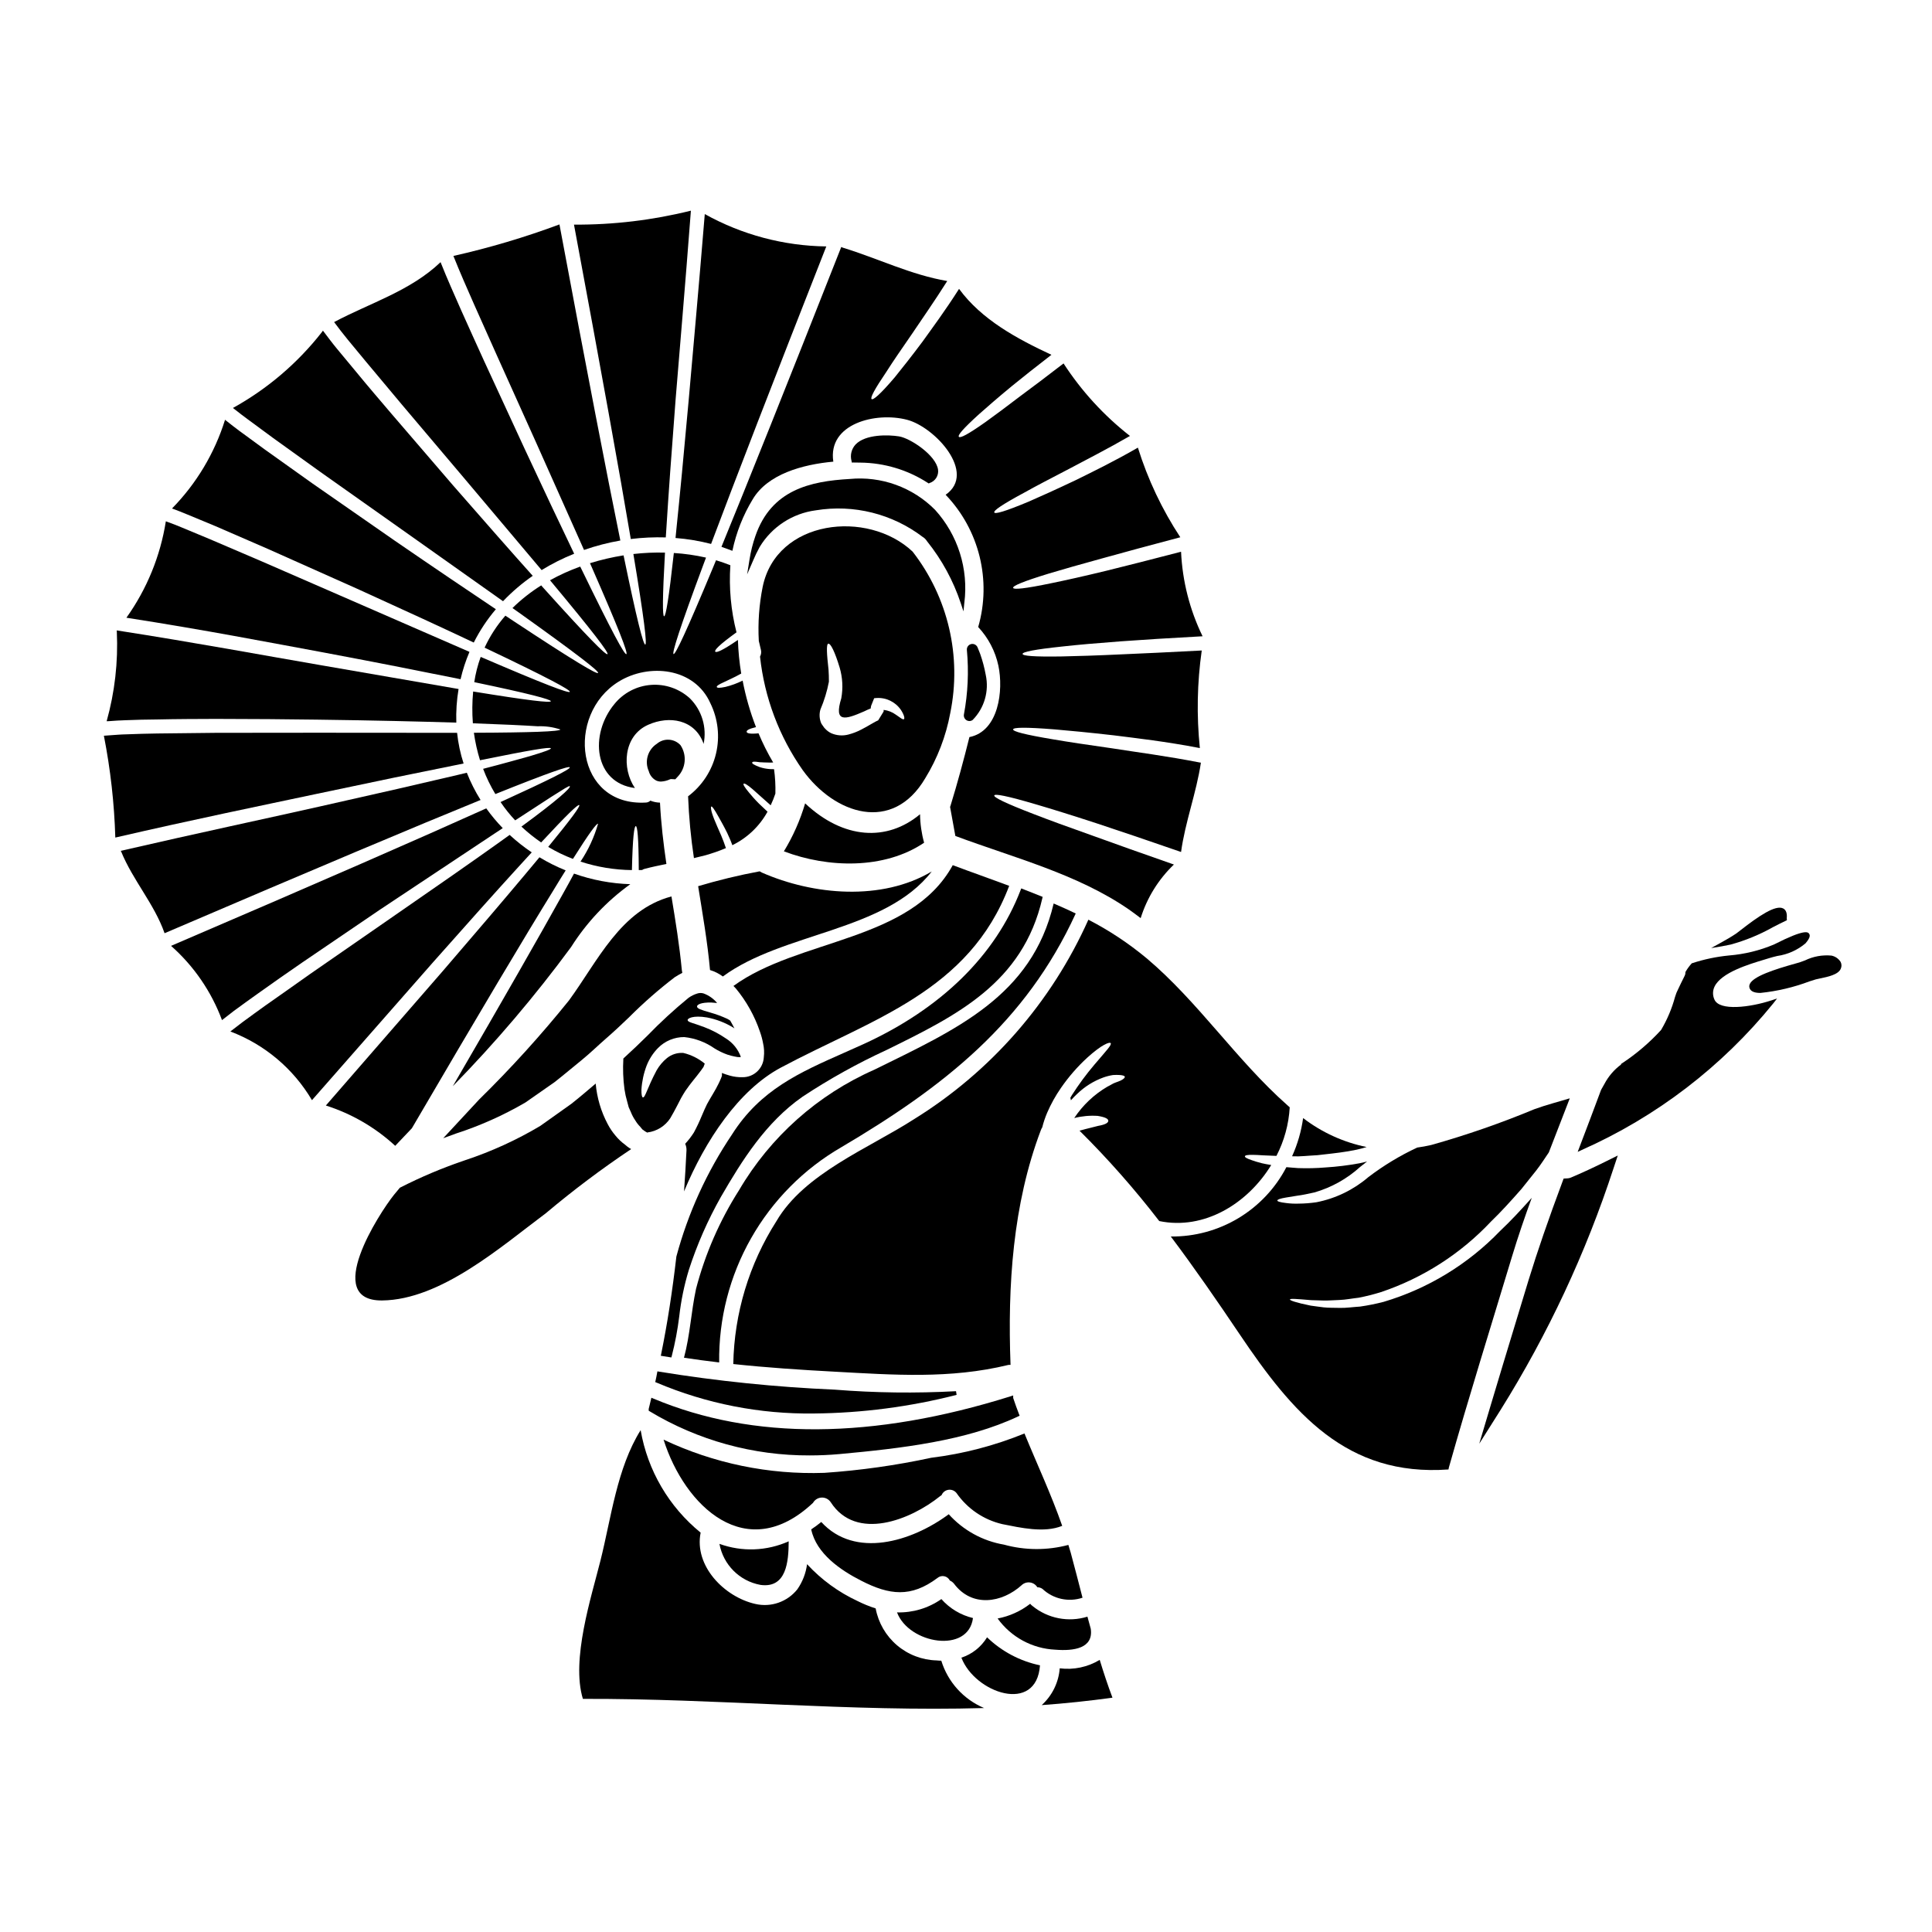 <?xml version="1.0" encoding="UTF-8"?>
<!-- Uploaded to: SVG Repo, www.svgrepo.com, Generator: SVG Repo Mixer Tools -->
<svg fill="#000000" width="800px" height="800px" version="1.1" viewBox="144 144 512 512" xmlns="http://www.w3.org/2000/svg">
 <g>
  <path d="m367.76 422.97c-11.934 5.277-22.238 9.84-29.734 21.617h0.004c-6.688 9.914-11.684 20.867-14.785 32.414-1.062 9.211-2.363 17.645-4.019 25.789l-0.105 0.504 2.793 0.449 0.117-0.422h0.004c0.879-3.434 1.535-6.918 1.969-10.434 0.469-4.168 1.316-8.285 2.531-12.297 2.18-6.742 5.035-13.25 8.52-19.418 5.617-9.703 11.906-19.742 21.605-26.52 7.106-4.695 14.559-8.84 22.297-12.402 18.566-9.121 36.102-17.73 41.266-40.176l0.09-0.395-0.395-0.16c-1.344-0.551-2.723-1.09-4.098-1.621l-1.18-0.461-0.176 0.465c-6.656 17.285-21.059 31.402-41.652 40.809-1.684 0.77-3.387 1.523-5.051 2.258z"/>
  <path d="m345.32 374.91c-5.5 1.023-10.941 2.34-16.305 3.938 1.18 7.375 2.477 14.754 3.148 22.23h0.027c1.215 0.367 2.356 0.945 3.375 1.699 15.93-11.754 42.984-11.855 55.359-27.832-13.254 7.902-31.406 6.277-45.008 0.301-0.207-0.102-0.406-0.215-0.598-0.336z"/>
  <path d="m370.15 266.57c0.641 0 1.281 0 1.891 0.027h-0.004c6.34 0.066 12.527 1.93 17.848 5.375l0.227 0.148 0.25-0.117h0.004c1.5-0.488 2.441-1.98 2.227-3.543-0.547-3.844-7.356-8.328-10.336-8.812-2.836-0.461-8.883-0.609-11.516 2.141-1.098 1.18-1.504 2.844-1.07 4.398l0.078 0.395z"/>
  <path d="m338.37 405.29c0.199 0.223 0.426 0.453 0.621 0.648h0.004c2.816 3.402 4.984 7.293 6.402 11.477 0.355 0.992 0.633 2.016 0.824 3.051 0.281 1.215 0.352 2.469 0.199 3.703-0.152 2.988-2.633 5.328-5.625 5.301-1.113 0.031-2.227-0.102-3.301-0.395-0.824-0.223-1.449-0.453-2.199-0.727l-0.004-0.004c0.035 0.184 0.043 0.367 0.027 0.555 0.012 0.074 0.012 0.148 0 0.223-0.074 0.199-0.176 0.426-0.25 0.652-0.199 0.426-0.375 0.898-0.598 1.324-0.879 1.852-2.102 3.652-3.102 5.512-0.223 0.453-0.426 0.902-0.648 1.379-0.25 0.598-0.5 1.18-0.789 1.824v-0.004c-0.605 1.477-1.293 2.922-2.051 4.328-0.676 1.059-1.445 2.055-2.301 2.977 0.254 0.547 0.375 1.148 0.348 1.75-0.172 3.652-0.395 7.25-0.648 10.875 5.629-13.551 14.504-26.852 25.633-32.801 24.152-12.902 49.887-20.074 60.535-48.184-4.953-1.852-9.977-3.602-14.957-5.477-11.164 20.336-40.867 19.438-58.121 32.012z"/>
  <path d="m388.9 367.33c-0.68-2.457-1.043-4.996-1.078-7.547-8.773 7.324-20.301 6.652-30.453-2.879-1.316 4.465-3.207 8.734-5.629 12.707 11.707 4.453 26.633 4.828 37.16-2.281z"/>
  <path d="m264.75 444.43c6.445-2.082 12.648-4.856 18.5-8.266 2.648-1.855 5.25-3.676 7.777-5.43 2.449-1.926 4.773-3.902 7.086-5.773 2.309-1.875 4.402-3.938 6.551-5.801 2.148-1.867 4.148-3.75 6.125-5.652h-0.004c3.781-3.785 7.812-7.312 12.062-10.562 0.625-0.375 1.273-0.789 1.969-1.125-0.059-0.246-0.102-0.496-0.125-0.746-0.625-6.555-1.676-13.051-2.754-19.531 0 0 0 0.027-0.023 0.027-13.477 3.574-19.531 17.176-27.133 27.551-7.426 9.219-15.383 17.992-23.828 26.281-3.148 3.379-6.316 6.789-9.5 10.234 1.125-0.434 2.223-0.832 3.297-1.207z"/>
  <path d="m366.97 448.02c27.133-16.027 48.836-32.984 62.109-61.938-1.926-0.926-3.871-1.797-5.848-2.648-5.801 24.629-25.93 33.406-47.535 44.055-15.012 6.617-27.555 17.793-35.855 31.945-5.125 8.055-8.965 16.863-11.379 26.102-1.328 6.176-1.574 12.254-3.199 18.277 3.102 0.477 6.199 0.875 9.328 1.25v0.004c-0.156-11.527 2.762-22.891 8.453-32.914 5.688-10.027 13.949-18.359 23.926-24.133z"/>
  <path d="m385.85 290.18c-11.93-11.23-36.082-8.5-39.734 9.352-0.945 4.715-1.289 9.527-1.023 14.328 0.172 0.789 0.352 1.523 0.547 2.297 0.168 0.625 0.086 1.285-0.223 1.852 1.168 10.832 5.066 21.191 11.328 30.105 8.426 11.68 23.805 16.828 32.457 2.125 3.25-5.293 5.492-11.145 6.625-17.254 3.086-15.039-0.559-30.68-9.977-42.805zm-2.301 44.406c-0.301 0.199-0.977-0.395-2.125-1.18-0.957-0.699-2.078-1.141-3.254-1.281v0.43l-1.426 2.32c-0.246 0.102-1.148 0.574-1.902 1.027-0.824 0.477-1.699 1-2.672 1.477h0.004c-1.059 0.551-2.176 0.977-3.328 1.277-1.52 0.406-3.133 0.281-4.578-0.352-0.637-0.309-1.203-0.742-1.672-1.273-0.164-0.164-0.309-0.352-0.426-0.551l-0.176-0.25-0.074-0.098-0.051-0.074-0.223-0.352-0.004-0.004c-0.496-1.16-0.578-2.461-0.223-3.676 1.012-2.371 1.766-4.844 2.25-7.375 0-1.125-0.027-2.199-0.102-3.199-0.449-4.051-0.648-6.777-0.047-6.875 0.602-0.098 1.746 2.176 3 6.348 0.777 2.644 0.926 5.438 0.426 8.148-2 6.504 0.977 5.68 6.102 3.43h-0.004c0.555-0.281 1.121-0.531 1.703-0.75v-0.098l0.074-0.453v-0.004c0.004-0.066 0.02-0.133 0.051-0.195l0.789-1.969 0.574-0.051c2.566-0.184 5.039 1.008 6.5 3.125 0.914 1.395 1.062 2.32 0.812 2.492z"/>
  <path d="m344.2 286.01c-0.715 2.047-1.242 4.156-1.574 6.297l-0.629 3.91 1.574-3.633h-0.004c0.523-1.242 1.109-2.453 1.754-3.633 3.223-5.332 8.695-8.902 14.875-9.711 10.027-1.645 20.293 0.918 28.375 7.086 0.234 0.133 0.449 0.305 0.637 0.508 0.176 0.191 0.34 0.402 0.484 0.625 3.918 4.887 6.938 10.434 8.914 16.375l0.727 2.188 0.227-2.293h0.004c1.133-8.949-1.703-17.945-7.766-24.625-5.938-5.981-14.246-8.98-22.633-8.172-10.453 0.598-20.73 2.867-24.965 15.078z"/>
  <path d="m318.07 341.11c-2.402 1.559-3.312 4.637-2.141 7.254 0.281 1.074 1.004 1.984 1.992 2.5 0.398 0.172 0.828 0.262 1.262 0.258 0.844-0.047 1.668-0.258 2.43-0.621 0.133-0.035 0.273-0.047 0.414-0.031l0.934 0.051 0.629-0.688c2.18-2.266 2.492-5.746 0.742-8.363-1.652-1.777-4.414-1.938-6.262-0.359z"/>
  <path d="m330.39 340.91c0.012 0.086 0.039 0.172 0.074 0.25 0.902-4.379-0.457-8.918-3.625-12.078-2.797-2.559-6.523-3.856-10.301-3.578-3.781 0.273-7.281 2.094-9.68 5.031-6.773 8.152-5.398 20.953 5.398 22.301-3.5-5.117-3.148-13.828 3.543-16.773 5.562-2.477 12.262-1.398 14.59 4.848z"/>
  <path d="m365.2 512.27c-15.578-0.668-31.105-2.258-46.5-4.766l-0.477-0.082-0.094 0.477c-0.121 0.668-0.242 1.312-0.395 1.969l-0.094 0.395 0.395 0.16v-0.004c13.164 5.582 27.348 8.363 41.648 8.172 12.762-0.117 25.461-1.773 37.828-4.938l-0.156-0.973h-0.004c-10.715 0.582-21.453 0.445-32.152-0.41z"/>
  <path d="m411.86 514.02c-36.523 11.465-68.383 11.672-94.703 0.617l-0.531-0.223-0.137 0.559c-0.102 0.395-0.195 0.816-0.293 1.227-0.094 0.414-0.188 0.789-0.285 1.18v0.473l0.234 0.141v0.004c12.812 7.723 27.5 11.77 42.453 11.703 2.609 0 5.234-0.117 7.871-0.355 16.438-1.508 33.629-3.516 47.328-9.969l0.414-0.195-0.168-0.43c-0.523-1.355-1.051-2.812-1.539-4.273v-0.668z"/>
  <path d="m295.84 371.61c4.328-6.852 6.297-9.5 6.652-9.301-1.023 3.562-2.59 6.945-4.652 10.023 4.402 1.438 8.996 2.199 13.625 2.25 0.199-8.75 0.602-11.652 1.027-11.652s0.746 2.902 0.789 11.652c0.301 0 0.598-0.023 0.898-0.023h-0.004c0.191-0.148 0.414-0.25 0.652-0.301 1.879-0.5 3.824-0.898 5.777-1.301-0.789-5.375-1.426-10.777-1.699-16.25-0.875-0.02-1.742-0.199-2.551-0.527-0.309 0.301-0.719 0.48-1.152 0.504-18.68 1.098-21.402-23.254-7.277-32.031 8-4.953 20.105-3.777 24.328 5.699 2.039 4.156 2.566 8.895 1.488 13.398-1.078 4.508-3.691 8.492-7.391 11.281 0.215 5.481 0.73 10.949 1.551 16.375 0.949-0.223 1.898-0.473 2.852-0.699 1.914-0.523 3.793-1.176 5.621-1.949-0.375-1.18-0.824-2.301-1.223-3.273-0.789-1.828-1.453-3.277-1.902-4.43-0.902-2.273-0.949-3.273-0.723-3.324 0.223-0.051 0.746 0.676 1.926 2.777 0.574 1.047 1.379 2.426 2.273 4.246 0.426 0.93 0.926 2.004 1.352 3.227v0.004c3.949-1.926 7.207-5.027 9.328-8.879-0.852-0.789-1.602-1.5-2.25-2.125-1.18-1.18-2.027-2.176-2.648-2.93-1.273-1.523-1.625-2.199-1.43-2.363 0.195-0.16 0.902 0.199 2.363 1.449 1.074 0.977 2.648 2.363 4.801 4.277l-0.004 0.004c0.477-1.008 0.895-2.043 1.25-3.102 0.059-2.164-0.059-4.328-0.352-6.473-0.395 0-0.789-0.027-1.074-0.027-0.926-0.059-1.84-0.234-2.723-0.523-1.602-0.602-2.102-0.977-2-1.223 0.102-0.246 0.523-0.305 2-0.074 0.746 0.074 1.5 0.047 2.773 0.098 0.223 0 0.5-0.023 0.789-0.023v-0.004c-1.469-2.484-2.762-5.066-3.879-7.727-2.273 0.223-3.098 0-3.148-0.395-0.051-0.395 0.551-0.789 2.477-1.25-1.551-3.992-2.738-8.121-3.543-12.328-1.461 0.727-2.996 1.289-4.578 1.676-1.574 0.328-2.199 0.277-2.273 0.023-0.074-0.25 0.453-0.648 1.855-1.273 1.023-0.523 2.598-1.148 4.625-2.297h-0.004c-0.488-2.945-0.781-5.922-0.875-8.906-4.125 2.824-5.699 3.453-6 3.102-0.301-0.352 0.949-1.75 5.625-5.117-1.48-5.801-2.027-11.801-1.625-17.777-1.223-0.5-2.5-0.926-3.797-1.328-0.277 0.676-0.578 1.352-0.828 2.004-6.981 16.773-9.953 23.055-10.426 22.852-0.473-0.199 1.598-6.801 7.949-23.828 0.199-0.551 0.426-1.148 0.648-1.727-2.805-0.637-5.652-1.047-8.523-1.223-1.328 12.027-2.125 16.777-2.578 16.777s-0.449-4.852 0.227-16.879v0.004c-2.797-0.074-5.594 0.051-8.375 0.371 2.875 17.25 3.648 23.902 3.148 24.008-0.523 0-2.223-6.555-5.75-23.656v0.004c-3.016 0.477-5.988 1.172-8.902 2.074 0.125 0.305 0.277 0.602 0.395 0.879 7.25 16.531 9.727 22.977 9.25 23.223-0.477 0.242-3.773-5.824-11.676-22.078-0.176-0.395-0.352-0.75-0.551-1.125-2.762 0.988-5.438 2.199-8.004 3.625l0.023 0.023c11.477 13.777 15.605 19.203 15.203 19.555-0.402 0.352-5.227-4.477-17.227-17.828-0.102-0.125-0.223-0.25-0.328-0.395h0.004c-2.754 1.719-5.309 3.734-7.625 6.004 0.598 0.426 1.223 0.852 1.797 1.273 7.727 5.512 13.027 9.398 16.355 11.949 3.324 2.551 4.676 3.75 4.527 3.981-0.148 0.227-1.773-0.602-5.352-2.777s-9.102-5.723-17.051-10.973c-0.699-0.453-1.43-0.953-2.152-1.43h-0.004c-2.231 2.547-4.086 5.402-5.508 8.477 16.629 7.898 22.805 11.227 22.582 11.703-0.223 0.477-6.754-2-23.617-9.25-0.793 2.168-1.363 4.41-1.703 6.691 14.625 3.051 20.301 4.578 20.301 5.051-0.098 0.477-5.875-0.172-20.602-2.574h0.004c-0.266 2.801-0.289 5.621-0.074 8.426 7.848 0.277 13.449 0.551 17.176 0.789 2.035-0.082 4.07 0.207 6.004 0.848 0 0.25-1.828 0.477-6.027 0.625-3.676 0.125-9.18 0.223-16.883 0.246v0.004c0.344 2.465 0.887 4.898 1.625 7.277 13.328-2.699 18.629-3.602 18.777-3.148 0.074 0.246-1.574 0.875-5.512 2.051-2.852 0.789-6.977 1.969-12.449 3.375l0.004-0.004c0.875 2.328 1.965 4.566 3.246 6.691 13.953-5.602 19.531-7.527 19.73-7.086 0.199 0.441-4.93 3.078-18.355 9.203l0.004 0.004c1.156 1.719 2.453 3.34 3.875 4.848 4.172-2.723 7.324-4.773 9.602-6.25 3.301-2.074 4.676-3 4.875-2.797 0.352 0.375-3.199 3.648-12.828 10.703l0.004-0.004c1.633 1.531 3.379 2.934 5.227 4.199 6.871-7.398 9.801-10.203 10.102-9.902s-2.051 3.543-8.227 11.078l-0.004 0.004c2.086 1.254 4.277 2.316 6.555 3.176z"/>
  <path d="m427.13 553.42c-5.598 1.488-11.492 1.461-17.078-0.078-5.641-0.965-10.793-3.801-14.625-8.051-9.902 7.328-24.879 11.809-33.781 2.051h-0.004c-0.852 0.707-1.746 1.363-2.676 1.969 0 0.023 0 0.047 0.027 0.047 1.352 6.375 7.773 10.777 13.254 13.551 7.449 3.824 13.18 4.527 20.176-0.723 0.5-0.43 1.172-0.602 1.816-0.469 0.645 0.133 1.191 0.555 1.484 1.145 0.445 0.188 0.832 0.488 1.129 0.875 4.723 6.277 12.648 5.117 17.953 0.301l-0.004-0.004c0.598-0.535 1.402-0.777 2.191-0.66 0.793 0.117 1.492 0.578 1.91 1.262 0.496 0.004 0.977 0.16 1.375 0.449 2.836 2.672 6.91 3.562 10.602 2.328-1.027-3.977-2.051-7.949-3.125-11.926-0.207-0.719-0.422-1.395-0.625-2.066z"/>
  <path d="m602.63 394.32c3.894-1.066 7.641-2.602 11.16-4.578 1.125-0.574 2.269-1.18 3.457-1.73l0.285-0.133v-0.312l-0.027-0.195c0.133-1.324-0.172-2.199-0.91-2.606-2.027-1.105-6.629 2.086-11.297 5.719-0.547 0.43-0.965 0.75-1.18 0.906-1.395 0.934-2.809 1.738-4.141 2.473l-2.508 1.387 2.824-0.469c0.758-0.133 1.539-0.293 2.336-0.461z"/>
  <path d="m491.31 450.25c1.23-0.043 2.457-0.152 3.676-0.324 2.625-0.301 5.512-0.602 8.555-1.25 0.875-0.199 1.746-0.426 2.625-0.699v-0.004c-6.121-1.246-11.875-3.871-16.828-7.672-0.48 3.5-1.465 6.91-2.926 10.125 0.551 0 1.074 0 1.648 0.023 1.008-0.023 2.07-0.125 3.25-0.199z"/>
  <path d="m338.09 289.97c1.008-4.816 2.824-9.422 5.375-13.629 3.938-6.691 13.18-9.25 21.375-10-1.551-10.102 11.305-13.254 19.531-11.098 7.348 1.898 18.578 14.074 10.234 19.875 8.918 9.312 12.203 22.668 8.629 35.055 2.68 2.863 4.527 6.398 5.348 10.234 1.379 6.5 0.125 17.379-7.676 18.93-1.527 6.125-3.176 12.227-5.027 18.25-0.023 0.102-0.074 0.148-0.098 0.25 0.449 2.551 0.926 5.117 1.398 7.699 15.453 5.777 32.273 10.027 45.984 19.48 1.074 0.75 2.102 1.527 3.125 2.301 1.691-5.402 4.719-10.293 8.809-14.207-8.477-2.949-15.629-5.512-21.555-7.652-6.578-2.32-11.68-4.199-15.555-5.699-7.75-2.977-10.629-4.453-10.5-4.953 0.125-0.5 3.25 0.051 11.277 2.426 4.004 1.18 9.254 2.801 15.902 4.977 6.152 2.027 13.527 4.527 22.328 7.578 1.102-8.027 4.055-15.648 5.254-23.652-9.129-1.801-17.129-2.801-23.559-3.824-6.551-0.926-11.676-1.699-15.551-2.363-7.801-1.305-10.73-2.125-10.652-2.652 0.078-0.527 3.098-0.625 10.973 0 3.938 0.328 9.078 0.828 15.68 1.574 6.223 0.789 13.703 1.625 22.828 3.379l0.008-0.004c-0.887-8.609-0.719-17.289 0.5-25.855-8.754 0.453-15.578 0.789-21.355 1.027-6.348 0.301-11.852 0.473-15.648 0.547-7.578 0.125-10.477-0.148-10.477-0.672 0-0.523 3.102-1.18 10.629-1.969 3.773-0.426 8.949-0.875 15.277-1.352 5.875-0.426 12.902-0.875 21.805-1.352h-0.008c-3.406-7-5.348-14.625-5.703-22.402-7.75 2.027-14.301 3.676-19.75 5.027-6.078 1.477-10.805 2.527-14.453 3.273-7.277 1.527-10.152 1.773-10.301 1.273-0.148-0.5 2.449-1.648 9.578-3.824 3.574-1.074 8.301-2.426 14.328-4.074 5.574-1.551 12.328-3.379 20.402-5.512v0.004c-4.84-7.356-8.625-15.352-11.242-23.754-6.375 3.672-11.879 6.348-16.453 8.602-5.227 2.477-9.328 4.328-12.477 5.699-6.352 2.652-8.902 3.352-9.129 2.879-0.223-0.477 1.926-2.027 7.977-5.277 2.973-1.672 6.977-3.746 12.074-6.398 4.426-2.363 9.875-5.117 15.902-8.602l0.004-0.004c-6.894-5.387-12.84-11.879-17.602-19.215-4.426 3.402-8.227 6.297-11.453 8.66-3.848 2.93-6.848 5.176-9.199 6.852-4.703 3.324-6.727 4.348-7.086 3.938-0.359-0.414 1.051-2.102 5.348-6.004 2.176-1.926 5.027-4.426 8.801-7.527 2.898-2.363 6.359-5.098 10.379-8.203-9.105-4.25-18.5-9.301-24.48-17.477-3.672 5.773-6.977 10.203-9.676 13.977-3.027 4.051-5.477 7.125-7.375 9.477-3.938 4.625-5.75 6.102-6.129 5.75-0.379-0.352 0.676-2.43 4.004-7.352 1.602-2.527 3.824-5.75 6.691-9.902 2.574-3.848 5.875-8.527 9.352-14.027-9.652-1.648-18.324-5.977-27.707-8.852-0.121-0.047-0.246-0.121-0.375-0.172-14.602 37.059-24.828 62.582-31.754 79.465 0.969 0.355 1.945 0.68 2.894 1.055z"/>
  <path d="m334.66 553.14c1.008 5.535 5.34 9.867 10.875 10.875 6.898 0.953 7.449-6.176 7.477-11.551h0.004c-5.801 2.598-12.383 2.844-18.355 0.676z"/>
  <path d="m321.64 440.32c0.648-1.074 1.273-2.273 1.902-3.477 0.324-0.621 0.621-1.223 0.926-1.797 0.352-0.648 0.789-1.352 1.148-1.926 1.523-2.227 2.902-3.727 3.848-5.027 0.277-0.328 0.453-0.625 0.676-0.926l0.301-0.426c0.098-0.301 0.223-0.602 0.328-0.875v0.004c-1.656-1.363-3.594-2.328-5.676-2.828-1.574-0.113-3.133 0.379-4.356 1.375-1.098 0.902-2.019 1.996-2.723 3.227-2.527 4.723-3.027 7.324-3.652 7.176-0.246-0.051-0.395-0.699-0.375-2.074 0.137-2.184 0.605-4.336 1.387-6.379 0.684-1.73 1.703-3.305 3.004-4.629 1.828-1.867 4.336-2.914 6.949-2.902 2.887 0.305 5.648 1.336 8.027 3.004 1.078 0.668 2.227 1.223 3.422 1.648 0.625 0.207 1.258 0.375 1.902 0.5 0.465 0.117 0.945 0.176 1.426 0.176 0.078-0.012 0.152-0.039 0.223-0.078-0.727-2.019-2.113-3.738-3.938-4.871-1.781-1.227-3.703-2.234-5.727-3.004-3.074-1.18-4.375-1.273-4.426-1.875-0.102-0.426 1.398-1.328 5.117-0.699h0.004c2.457 0.469 4.812 1.375 6.949 2.676 0.098 0.074 0.223 0.148 0.328 0.223-0.352-0.699-0.727-1.375-1.125-2.074v0.004c-0.254-0.18-0.516-0.336-0.789-0.477-1.48-0.68-3.008-1.242-4.578-1.68-2.426-0.699-3.402-1.023-3.426-1.574-0.023-0.477 1.023-1.125 3.824-1.051 0.449 0.027 0.949 0.074 1.5 0.125l0.004 0.004c-0.957-1.164-2.211-2.043-3.625-2.551-0.559-0.16-1.152-0.141-1.699 0.051-0.809 0.254-1.566 0.633-2.254 1.125-3.84 3.144-7.496 6.508-10.949 10.074-1.93 1.926-3.977 3.848-6.129 5.824l-0.246 0.25h0.051v0.004c-0.16 2.695-0.062 5.398 0.297 8.074 0.164 1.117 0.406 2.219 0.727 3.301 0.125 0.5 0.277 1 0.395 1.477 0.195 0.426 0.395 0.875 0.574 1.273v0.004c0.305 0.781 0.703 1.527 1.18 2.223 0.363 0.609 0.801 1.172 1.305 1.676 0.195 0.223 0.395 0.523 0.598 0.723 0.223 0.125 0.395 0.277 0.625 0.449s0.477 0.25 0.723 0.395l-0.023-0.074c2.477-0.312 4.688-1.699 6.047-3.789z"/>
  <path d="m381.72 571.3c3.148 8.352 18.895 11.02 20.129 1.5-3.238-0.777-6.164-2.531-8.375-5.027-3.438 2.41-7.559 3.644-11.754 3.527z"/>
  <path d="m417.01 569.02c-2.527 1.965-5.484 3.301-8.629 3.898 3.566 4.941 9.191 7.984 15.277 8.266 4.875 0.395 10.176-0.328 9.402-5.555-0.305-1.047-0.578-2.125-0.879-3.199h0.004c-5.023 1.562-10.488 0.5-14.562-2.824-0.23-0.168-0.438-0.367-0.613-0.586z"/>
  <path d="m390.8 530.32c-9.34 2.016-18.809 3.352-28.34 4-14.703 0.508-29.312-2.508-42.609-8.801 5.574 17.629 21.953 33.359 39.605 16.75 0.469-0.828 1.332-1.359 2.285-1.398 0.949-0.039 1.855 0.414 2.391 1.203 6.754 10.5 21.23 4.699 29.004-1.574 0.125-0.098 0.25-0.172 0.395-0.273 0.309-0.758 0.996-1.293 1.805-1.414 0.809-0.117 1.617 0.199 2.133 0.836 2.887 4.176 7.227 7.125 12.172 8.266 4.824 0.953 11.051 2.402 15.855 0.453-2.926-8.379-6.652-16.305-10-24.48v-0.004c-7.914 3.231-16.215 5.394-24.695 6.438z"/>
  <path d="m264 431.85c11.289-11.543 21.758-23.855 31.332-36.855 4.117-6.516 9.449-12.18 15.707-16.676-5.09-0.16-10.125-1.105-14.922-2.805-0.902 1.699-1.93 3.543-3.078 5.602-6.059 10.902-15.387 27.258-29.039 50.734z"/>
  <path d="m400.11 334.85c0.508 0.324 1.16 0.305 1.648-0.047 3.102-3.141 4.406-7.637 3.473-11.953-0.34-1.871-0.828-3.715-1.457-5.508l-0.184-0.477c-0.168-0.441-0.348-0.891-0.535-1.324-0.289-0.668-1.02-1.027-1.723-0.848-0.707 0.184-1.172 0.852-1.098 1.578 0.531 5.695 0.266 11.441-0.785 17.066-0.109 0.59 0.152 1.188 0.66 1.512z"/>
  <path d="m393.45 584.1c-0.418 0-0.836-0.027-1.25-0.074-3.863-0.102-7.57-1.527-10.508-4.031-2.938-2.508-4.926-5.949-5.633-9.746-1.656-0.527-3.269-1.188-4.824-1.969-5.043-2.348-9.582-5.664-13.355-9.754-0.312 2.394-1.195 4.676-2.574 6.652-2.656 3.34-6.996 4.848-11.148 3.879-8.203-1.855-16.254-10.051-14.48-18.895h-0.004c-8.402-6.836-14.051-16.48-15.898-27.156-6.297 10.078-7.801 23.254-10.652 34.582-2.402 9.602-7.828 26.23-4.652 36.629 35.426-0.121 70.938 3.453 106.32 2.43v-0.004c-5.449-2.301-9.598-6.891-11.34-12.543z"/>
  <path d="m424.84 586.12c-0.285 3.742-1.996 7.234-4.781 9.754 6.25-0.453 12.504-1.109 18.754-1.969-1.25-3.324-2.363-6.691-3.379-10.023h0.004c-3.18 1.922-6.914 2.711-10.598 2.238z"/>
  <path d="m398.78 583.3c3.574 9.352 19.906 15.055 20.828 2.027h0.004c-5.285-1.102-10.148-3.676-14.031-7.426-1.551 2.555-3.961 4.469-6.801 5.398z"/>
  <path d="m253.15 443c17.879-30.578 29.879-50.707 37.582-63.184 1.148-1.902 2.199-3.602 3.176-5.152-2.406-0.973-4.731-2.133-6.949-3.477-1.18 1.402-2.43 2.902-3.801 4.551-5.43 6.481-12.574 14.855-21.805 25.586-8.527 9.793-18.797 21.598-31 35.648 6.836 2.172 13.109 5.82 18.383 10.68 1.516-1.625 2.992-3.176 4.414-4.652z"/>
  <path d="m281.21 373.94c1.328-1.477 2.551-2.801 3.703-4.051-2.062-1.395-4.019-2.941-5.852-4.629-1.051 0.75-2.125 1.527-3.297 2.363-7.254 5.176-16.805 11.809-29.082 20.301-6.148 4.25-12.949 8.977-20.504 14.199-3.723 2.652-7.652 5.402-11.777 8.305-2.051 1.449-4.102 2.977-6.227 4.523-1 0.789-2.102 1.602-3.125 2.402h-0.004c9.074 3.43 16.703 9.852 21.629 18.203 12.68-14.426 23.281-26.527 32.055-36.508 9.414-10.633 16.805-18.883 22.48-25.109z"/>
  <path d="m212.22 407.39c4.125-2.953 8.078-5.703 11.852-8.301 7.606-5.176 14.453-9.84 20.629-14.027 12.453-8.266 22.156-14.73 29.555-19.629 1.027-0.699 2.027-1.328 2.977-1.969-1.582-1.633-3.043-3.383-4.363-5.234-0.227 0.102-0.453 0.199-0.699 0.305-16.332 7.375-42.734 18.93-82.84 36.129l-0.004-0.004c6.051 5.352 10.688 12.109 13.504 19.68 1.047-0.828 2.074-1.602 3.098-2.402 2.144-1.57 4.242-3.098 6.293-4.547z"/>
  <path d="m480.89 452.74c-0.926-0.148-1.773-0.305-2.5-0.477-1.102-0.277-1.969-0.551-2.625-0.789-1.352-0.449-1.902-0.789-1.852-1.051 0.051-0.266 0.699-0.395 2.098-0.375 0.699 0 1.574 0.051 2.676 0.125 1 0.047 2.199 0.098 3.578 0.148l0.004 0.004c2.066-3.996 3.266-8.387 3.523-12.879-0.223-0.199-0.449-0.375-0.648-0.574-13.5-11.949-23.555-27.355-37.328-38.965h-0.004c-4.742-3.938-9.898-7.352-15.379-10.18-9.773 21.879-25.898 40.316-46.281 52.918-11.879 7.652-29.031 14.328-36.406 27.004l-0.004 0.004c-7.215 11.316-11.164 24.41-11.414 37.832 8.926 0.949 17.883 1.547 26.832 2.023 15.625 0.852 30.605 1.969 46.008-1.773v-0.004c0.211-0.031 0.426-0.039 0.637-0.023-0.789-20.902 0.574-42.531 8.027-62.188 0.094-0.266 0.219-0.52 0.375-0.754 0.332-1.324 0.766-2.617 1.301-3.875 1-2.32 2.231-4.531 3.672-6.602 2.008-2.906 4.328-5.582 6.93-7.973 3.938-3.578 5.981-4.25 6.227-3.879 0.352 0.449-1.027 1.852-4.301 5.699-2.164 2.547-4.152 5.238-5.953 8.055-0.148 0.223-0.277 0.5-0.426 0.723 0.051 0.199 0.102 0.395 0.148 0.676 0.551-0.602 1.078-1.18 1.625-1.676h0.004c1.988-1.934 4.367-3.426 6.977-4.375 0.836-0.297 1.699-0.516 2.574-0.648 0.602-0.039 1.203-0.039 1.805 0 0.898 0.074 1.301 0.25 1.301 0.5 0 0.246-0.328 0.574-1.074 0.953-0.395 0.172-0.879 0.375-1.477 0.574-0.598 0.199-1.25 0.672-2.051 1.051h-0.004c-3.527 2.066-6.539 4.914-8.801 8.324 2.023-0.516 4.117-0.707 6.199-0.574 2.176 0.352 2.879 0.828 2.824 1.352-0.051 0.523-0.852 0.977-2.699 1.301-1.148 0.328-2.754 0.652-4.926 1.273l0.004-0.004c7.566 7.508 14.625 15.512 21.129 23.953 11.902 2.461 23.402-4.594 29.676-14.855z"/>
  <path d="m631.78 398.91c-0.547-0.863-1.422-1.465-2.422-1.668-2.422-0.227-4.859 0.219-7.043 1.289-0.488 0.18-0.953 0.355-1.379 0.5-0.203 0.066-0.609 0.18-1.18 0.336-5.512 1.539-11.223 3.394-12.066 5.465v-0.004c-0.184 0.418-0.152 0.898 0.082 1.289 0.395 0.707 1.352 1.02 2.754 1.02 4.453-0.457 8.824-1.488 13.012-3.066 0.754-0.242 1.344-0.434 1.676-0.527 0.336-0.094 0.672-0.152 1.117-0.246 2.062-0.426 4.894-1.008 5.512-2.621 0.246-0.57 0.223-1.219-0.062-1.766z"/>
  <path d="m598.32 408.84c-0.484-1.086-0.461-2.328 0.059-3.398 1.801-3.719 9.113-5.902 13.035-7.086 0.527-0.156 1-0.301 1.398-0.426 0.629-0.199 1.383-0.395 2.18-0.586 2.754-0.391 5.348-1.551 7.477-3.34 0.766-0.902 1.477-1.918 0.949-2.586-0.312-0.395-1.043-1.305-9.148 2.809l-0.141 0.066v0.004c-3.793 1.598-7.816 2.582-11.918 2.914-3.32 0.32-6.594 1.008-9.762 2.043l-0.121 0.039-0.078 0.094c-0.586 0.648-1.098 1.355-1.535 2.113l-0.062 0.109v0.129c0.008 0.297-0.059 0.59-0.199 0.855-0.668 1.316-1.305 2.648-1.93 3.973l-0.25 0.543-0.367 1.07v-0.004c-0.832 3.086-2.082 6.043-3.711 8.789-3.051 3.332-6.496 6.281-10.266 8.773l-0.371 0.254 0.055 0.102 0.004 0.004c-1.855 1.371-3.379 3.148-4.449 5.191-0.285 0.465-0.535 0.93-0.789 1.395l-0.098 0.191c-1.898 5.117-3.824 10.199-5.75 15.25l-0.43 1.133 1.098-0.516h0.004c19.746-8.758 37.137-22.07 50.742-38.848l0.992-1.273-1.535 0.504c-5.5 1.805-13.805 2.91-15.082-0.285z"/>
  <path d="m560.26 456.09c-0.293 0.117-0.602 0.184-0.914 0.191l-0.965 0.051-0.34 0.906c-3.695 9.902-6.535 18.133-8.93 25.918l-3.594 11.84c-2.164 7.125-4.328 14.246-6.453 21.371l-3.051 10.234 5.715-9.055c12.512-20.031 22.543-41.508 29.879-63.957l1.117-3.363-3.176 1.574c-3.133 1.559-6.262 3.004-9.289 4.289z"/>
  <path d="m549.93 461.45c-0.023 0.027-0.051 0.027-0.051 0.051-2.82 3.148-5.551 6.102-8.348 8.727-8.492 8.82-19.125 15.289-30.859 18.777-2.051 0.531-4.129 0.949-6.223 1.25-1.969 0.125-3.727 0.395-5.328 0.352-1.602-0.043-3.074 0-4.371-0.148-1.301-0.148-2.402-0.328-3.402-0.453-3.879-0.789-5.512-1.375-5.512-1.625 0.074-0.301 1.801-0.148 5.652 0.176 0.977 0.023 2.102 0.074 3.348 0.098 1.246 0.023 2.625-0.098 4.176-0.148 1.551-0.051 3.227-0.395 5.051-0.598 1.984-0.383 3.945-0.875 5.875-1.477 11.125-3.731 21.152-10.156 29.184-18.703 2.676-2.574 5.301-5.477 8.051-8.602 1.273-1.602 2.578-3.227 3.938-4.93 1.18-1.5 2.223-3.148 3.348-4.801 1.852-4.773 3.699-9.523 5.551-14.328-3.125 0.953-6.297 1.75-9.375 2.879h-0.004c-8.902 3.699-18.02 6.867-27.305 9.477-1.273 0.301-2.527 0.523-3.773 0.695v0.004c-4.578 2.141-8.91 4.766-12.93 7.828-3.926 3.363-8.652 5.656-13.727 6.652-1.598 0.238-3.211 0.363-4.828 0.371-1.07 0.035-2.141-0.016-3.199-0.156-1.648-0.195-2.363-0.422-2.363-0.672s0.699-0.523 2.301-0.789c0.789-0.125 1.824-0.277 3.074-0.5 1.273-0.148 2.723-0.477 4.453-0.852v0.004c4.496-1.301 8.637-3.609 12.105-6.75 0.598-0.477 1.223-0.977 1.852-1.453-0.676 0.176-1.379 0.352-2.027 0.477h-0.004c-2.965 0.547-5.965 0.914-8.977 1.102-2.418 0.203-4.848 0.258-7.273 0.172-1.102-0.098-2.125-0.148-3.102-0.25-2.91 5.594-7.312 10.273-12.719 13.516-5.406 3.246-11.605 4.93-17.91 4.863 6.297 8.375 12.277 17.051 18.152 25.777 14.102 20.957 28.379 37.906 55.434 35.961 0.023-0.168 0.055-0.336 0.098-0.5 5.301-18.754 11.129-37.332 16.754-55.984 1.59-5.262 3.363-10.426 5.215-15.488z"/>
  <path d="m310.91 448.32c-0.449-0.289-0.875-0.613-1.273-0.973-0.934-0.676-1.773-1.469-2.5-2.359-0.812-0.953-1.52-1.992-2.098-3.102-1.766-3.328-2.844-6.977-3.176-10.727-2.074 1.75-4.176 3.574-6.426 5.348-2.676 1.902-5.434 3.859-8.266 5.875l-0.004 0.004c-6.277 3.734-12.945 6.781-19.879 9.074-5.945 2.004-11.734 4.445-17.32 7.301-0.527 0.652-1.074 1.273-1.602 1.93-3.871 4.848-18.93 28.078-3.125 27.945 15.602-0.152 31.629-14.332 43.434-23.133 7.207-6.066 14.746-11.734 22.578-16.973-0.113-0.125-0.242-0.16-0.344-0.211z"/>
  <path d="m209.7 255.15 6.648 4.902c4.375 3.148 8.555 6.148 12.527 9 8.004 5.648 15.254 10.777 21.754 15.379 10.777 7.625 19.555 13.852 26.68 18.895 2.387-2.504 5.027-4.758 7.871-6.727-5.606-6.25-12.555-14.168-21.105-23.953-4.894-5.703-10.359-12.059-16.395-19.07-3-3.543-6.176-7.203-9.398-11.152-1.625-1.969-3.301-3.981-5.004-6.027-1.223-1.477-2.449-3.129-3.699-4.777v0.004c-0.086 0.137-0.176 0.266-0.277 0.391-6.43 8.219-14.449 15.055-23.574 20.102 0.223 0.152 0.395 0.328 0.621 0.477 1.125 0.871 2.227 1.75 3.352 2.559z"/>
  <path d="m241.15 240.04c3.25 3.902 6.375 7.602 9.328 11.152 5.977 7.086 11.375 13.453 16.25 19.203 8.477 10.078 15.352 18.203 20.805 24.68h0.004c2.746-1.688 5.633-3.137 8.625-4.332-3.598-7.477-7.973-16.75-13.277-28.125-3.176-6.902-6.727-14.562-10.629-23.031-1.926-4.277-3.977-8.703-6.051-13.383-1.75-4.004-3.625-8.129-5.453-12.73-7.977 7.629-18.605 10.777-28.207 15.879 1.18 1.574 2.363 3.148 3.652 4.699 1.676 2.043 3.328 4.039 4.953 5.988z"/>
  <path d="m323.27 284.05c-0.074 0.875-0.176 1.699-0.25 2.523 3.18 0.25 6.336 0.777 9.426 1.574 6.352-16.906 16.137-42.234 30.531-78.84-11.281-0.145-22.348-3.09-32.203-8.574-1.699 20.727-3.102 35.957-4.277 49.434-1.277 14.156-2.352 25.449-3.227 33.883z"/>
  <path d="m320.44 286.42c0.051-0.852 0.125-1.699 0.172-2.625 0.527-8.449 1.328-19.727 2.43-33.93 1.098-13.602 2.449-28.883 4.051-50.035h-0.004c-10.129 2.519-20.539 3.762-30.977 3.699 7.301 39.184 12.125 65.914 15.051 83.312v0.004c3.074-0.379 6.176-0.52 9.277-0.426z"/>
  <path d="m271.36 356.01c-1.434-2.289-2.656-4.711-3.648-7.227-0.828 0.199-1.699 0.426-2.602 0.625-9.102 2.148-21.055 4.898-36.379 8.324-14.426 3.25-32.031 6.981-52.742 11.754 0.027 0.051 0.074 0.102 0.102 0.148 3.125 7.68 8.801 13.902 11.523 21.68 40.207-17.227 66.785-28.406 83.414-35.18v0.004c0.105-0.051 0.219-0.094 0.332-0.129z"/>
  <path d="m275.62 238.06c3.824 8.5 7.273 16.203 10.402 23.105 5.148 11.574 9.348 20.98 12.75 28.578 3.133-1.094 6.356-1.93 9.625-2.5-3.543-17.379-8.75-44.258-16.137-83.766-9.168 3.414-18.559 6.203-28.102 8.352 1.723 4.328 3.648 8.68 5.477 12.828 2.098 4.676 4.094 9.145 5.984 13.402z"/>
  <path d="m193.59 280.32c2.555 1.051 5.027 2.102 7.477 3.102 4.824 2.098 9.434 4.102 13.828 6.004 8.75 3.902 16.668 7.434 23.754 10.602 12.73 5.777 22.902 10.477 30.906 14.254v-0.004c1.59-3.168 3.555-6.129 5.852-8.824-7.203-4.824-16.031-10.777-26.766-18.152l-21.895-15.223c-4-2.852-8.199-5.844-12.594-8.977-2.172-1.598-4.426-3.223-6.691-4.898-1.148-0.824-2.273-1.75-3.43-2.648v-0.004c-0.137-0.094-0.266-0.191-0.391-0.301-2.758 8.836-7.574 16.891-14.055 23.504 0.023 0 0.051 0.023 0.074 0.023 1.336 0.496 2.656 0.996 3.93 1.543z"/>
  <path d="m172.91 335.11c1.477-0.098 2.949-0.223 4.371-0.246 2.856-0.102 5.629-0.199 8.352-0.199 5.43-0.125 10.605-0.125 15.555-0.148 9.875 0.023 18.777 0.074 26.805 0.195 15.426 0.199 27.527 0.504 36.93 0.789l0.004-0.004c-0.098-2.981 0.105-5.965 0.598-8.902-0.188-0.047-0.379-0.078-0.574-0.102-8.973-1.551-20.777-3.602-35.879-6.203-14.73-2.523-32.754-5.902-54.137-9.227v0.023c0 0.125 0.027 0.227 0.027 0.395 0.363 7.977-0.547 15.961-2.699 23.652 0.215 0.004 0.434-0.004 0.648-0.023z"/>
  <path d="m264.53 346.81c0.789-0.148 1.574-0.324 2.328-0.477-0.859-2.641-1.434-5.363-1.723-8.125-9.426-0.027-21.648-0.027-37.16-0.027-7.996 0-16.902 0-26.766 0.027-4.93 0.051-10.078 0.125-15.48 0.172-2.699 0.027-5.453 0.125-8.266 0.227-1.426 0.023-2.801 0.148-4.227 0.246-0.551 0.051-1.148 0.074-1.699 0.125l-0.004 0.008c1.746 8.895 2.758 17.914 3.027 26.977 21.227-4.898 38.855-8.5 53.457-11.598 15.359-3.254 27.34-5.731 36.512-7.555z"/>
  <path d="m265.45 323.88c0.199 0.047 0.375 0.074 0.602 0.125v0.004c0.574-2.484 1.367-4.91 2.363-7.258-8.102-3.543-18.355-8-31.156-13.574l-23.832-10.379c-4.375-1.875-9-3.848-13.828-5.922l-7.398-3.078c-1.273-0.547-2.551-1.023-3.852-1.5-0.121-0.051-0.246-0.098-0.395-0.148v-0.004c-1.453 9.215-5.031 17.965-10.453 25.559 20.879 3.246 37.957 6.574 52.211 9.199 15.059 2.824 26.789 5.164 35.738 6.977z"/>
 </g>
</svg>